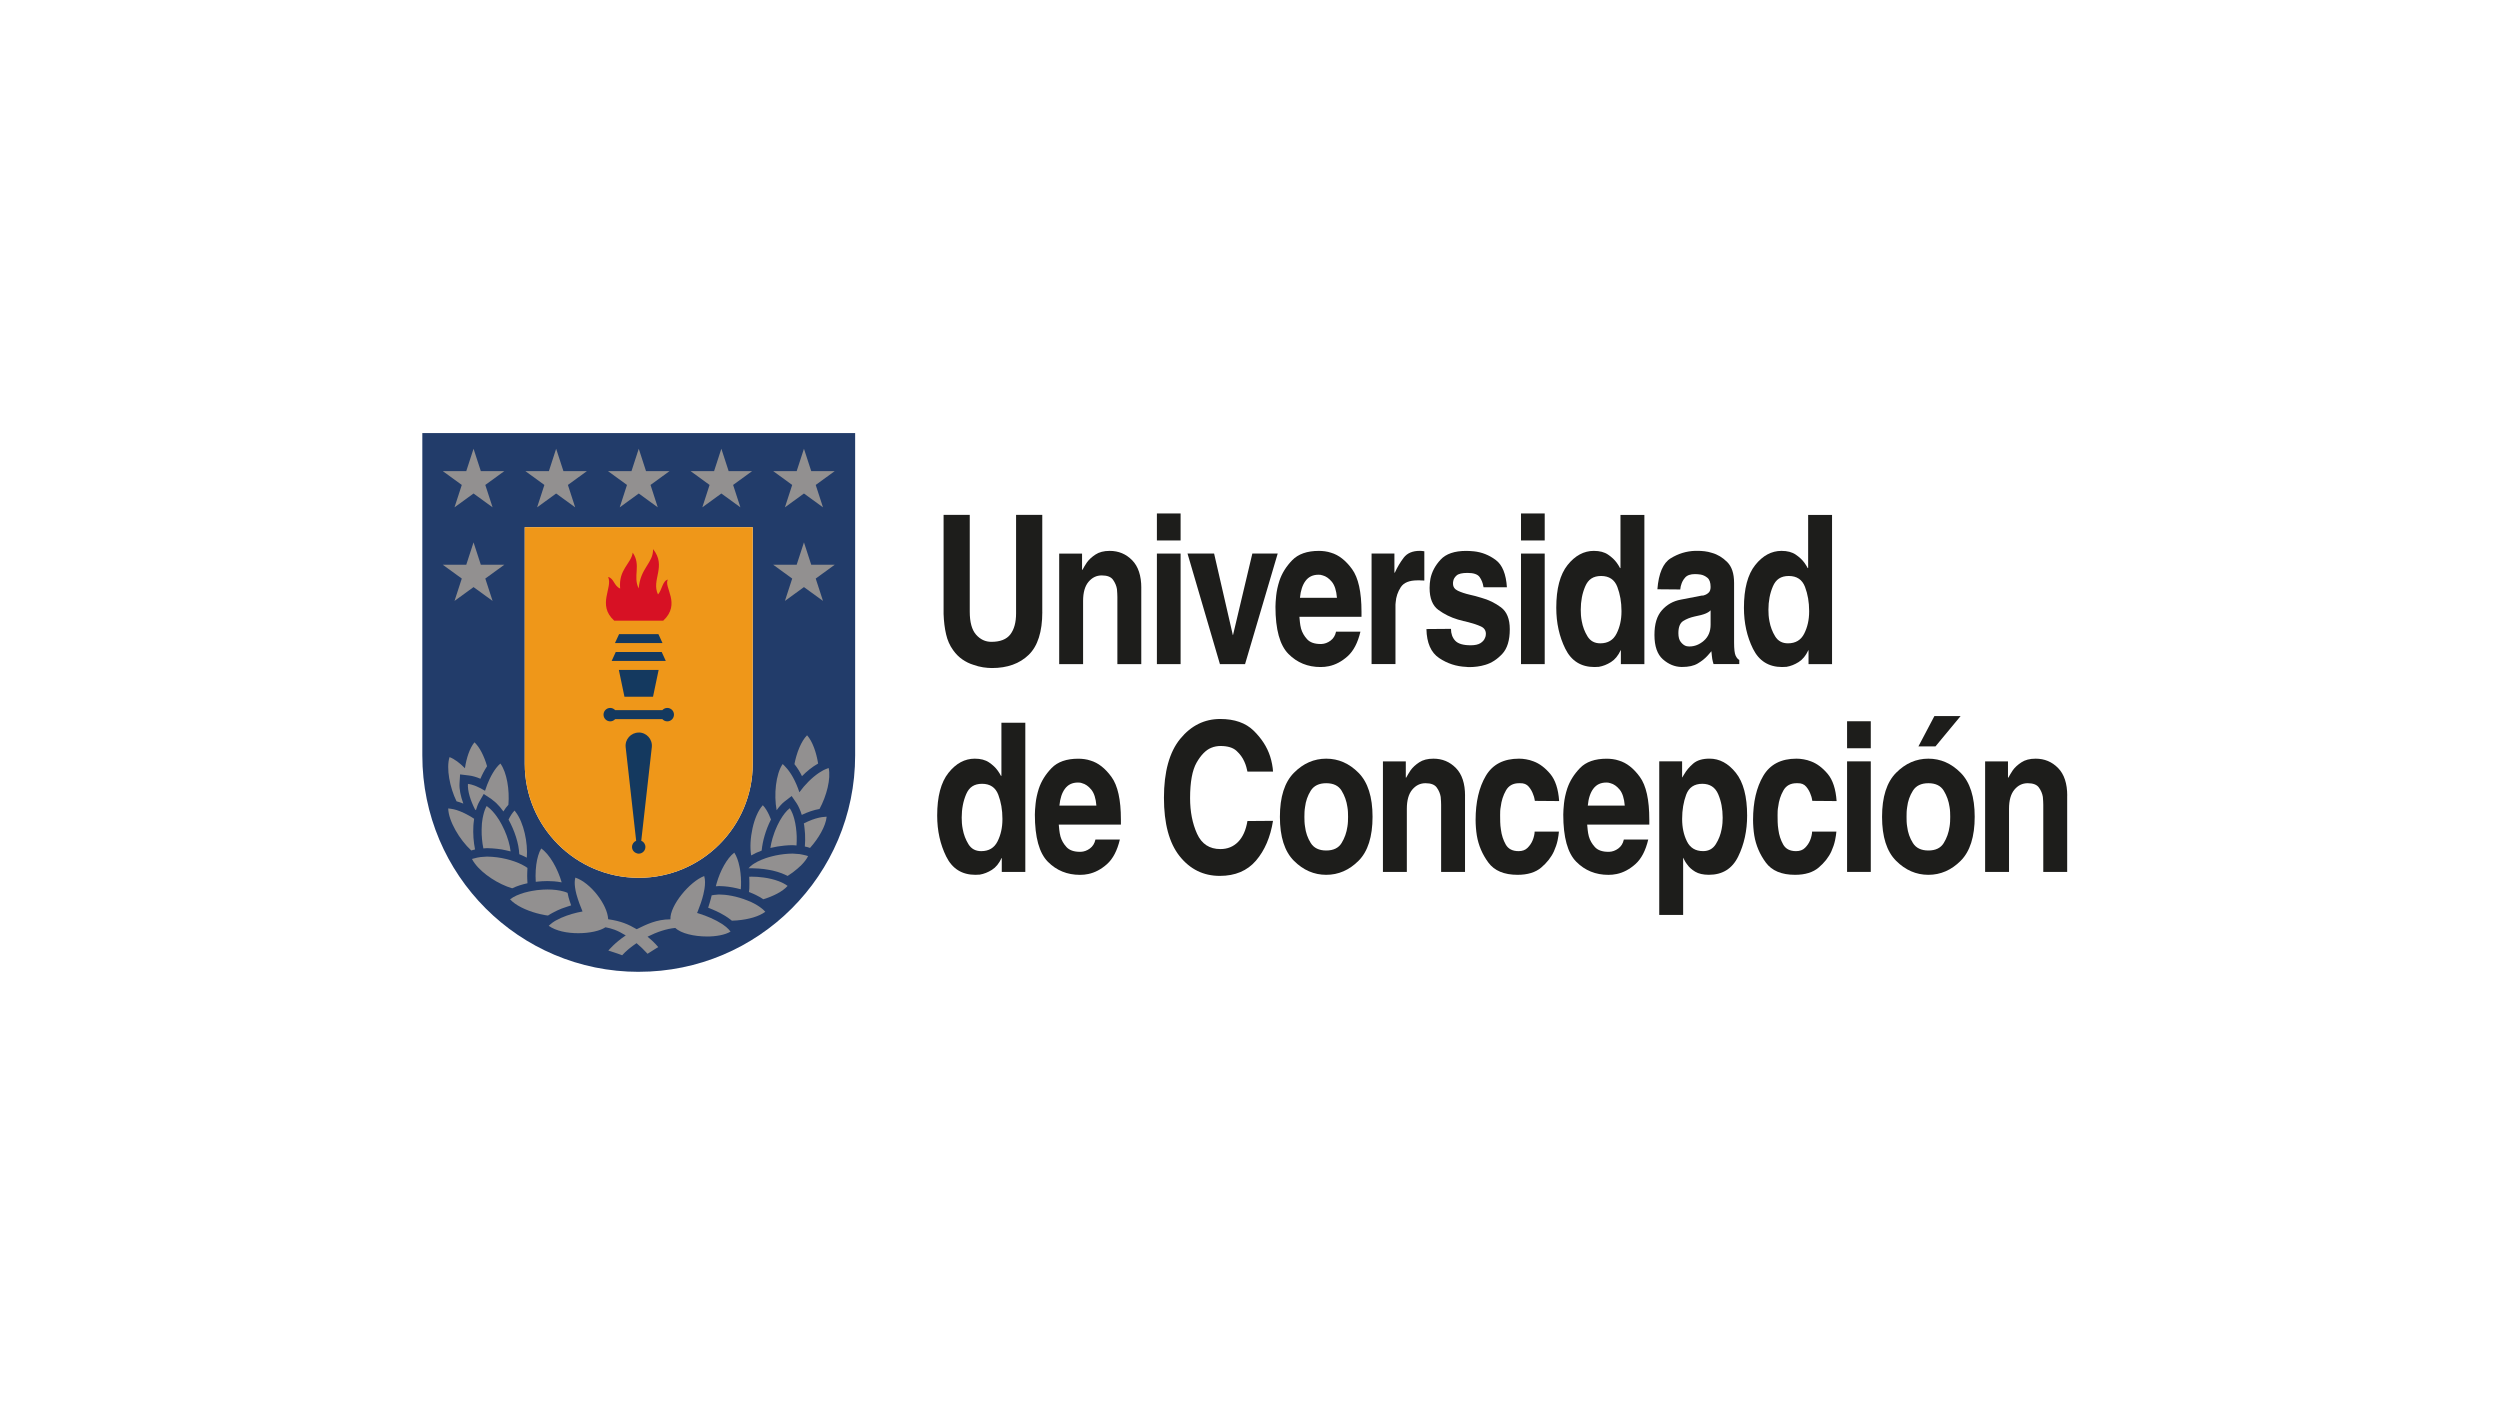 <?xml version="1.0" encoding="UTF-8"?> <svg xmlns="http://www.w3.org/2000/svg" id="Capa_2" viewBox="0 0 893.21 501.76"><defs><style>.cls-1{fill:#1d1d1b;}.cls-2{fill:#ef9719;}.cls-3{fill:#fff;}.cls-4{fill:#14395f;}.cls-5{fill:#d71124;}.cls-6{fill:#223c6a;}.cls-7{fill:#929090;}</style></defs><g id="Capa_1-2"><rect class="cls-3" width="893.21" height="501.76"></rect><path class="cls-1" d="M372.4,218.64c0,7.07-1.63,12.19-4.87,15.33-3.25,3.14-7.61,4.71-13.11,4.71-.99,0-2.05-.09-3.19-.26-1.14-.18-2.33-.48-3.56-.93-1.29-.39-2.55-1.02-3.79-1.86-1.24-.84-2.35-1.95-3.34-3.34-1.19-1.64-2.03-3.53-2.52-5.68-.5-2.16-.8-4.57-.89-7.24v-35.41h9.35v34.6c0,3.76.76,6.49,2.26,8.2,1.51,1.71,3.33,2.56,5.46,2.56,3.17,0,5.43-.89,6.79-2.67,1.36-1.78,2.04-4.28,2.04-7.5v-35.19h9.36v34.67Z"></path><path class="cls-1" d="M407.76,209.96v27.32h-8.54v-23.98c0-.35-.02-.77-.04-1.26-.02-.5-.06-1.02-.11-1.56-.19-1.18-.67-2.3-1.41-3.34-.74-1.04-2.08-1.55-4.01-1.55s-3.46.77-4.75,2.3c-1.29,1.54-1.93,3.82-1.93,6.83v22.57h-8.54v-39.5h8.17v5.79h.15c.2-.35.43-.74.67-1.19.25-.44.55-.91.89-1.41.74-1.04,1.77-1.99,3.08-2.85,1.31-.87,3.01-1.31,5.09-1.31,3.17,0,5.84,1.12,8.02,3.34s3.27,5.52,3.27,9.88v-.07Z"></path><path class="cls-1" d="M421.81,193.1h-8.47v-9.65h8.47v9.65ZM421.81,197.78v39.5h-8.47v-39.5h8.47Z"></path><path class="cls-1" d="M444.84,237.28h-8.98l-11.58-39.5h9.5l6.69,29.11h.07l6.9-29.11h9.06l-11.66,39.5Z"></path><path class="cls-1" d="M477.3,225.69h8.76c-.94,3.96-2.47,6.88-4.57,8.77-2.1,1.88-4.34,3.07-6.72,3.56-.49.1-.99.18-1.48.23s-.99.07-1.48.07c-4.56,0-8.38-1.56-11.47-4.68-3.09-3.12-4.64-8.73-4.64-16.85,0-.98.09-2.32.26-4,.18-1.68.56-3.44,1.15-5.28.89-2.67,2.41-5.12,4.57-7.35,2.15-2.22,5.33-3.34,9.54-3.34.69,0,1.41.05,2.15.15.74.1,1.49.27,2.23.52,2.72.8,5.2,2.74,7.46,5.83,2.25,3.09,3.38,8.18,3.38,15.26v1.78h-22.19c.05.59.11,1.25.19,1.97.07.72.21,1.47.4,2.26.4,1.39,1.12,2.65,2.16,3.79,1.04,1.14,2.64,1.71,4.83,1.71h.3c1.14-.05,2.21-.44,3.22-1.18,1.02-.75,1.68-1.79,1.97-3.12v-.08ZM477.67,213.59c-.2-2.57-.81-4.48-1.82-5.72-1.02-1.23-2.12-2-3.3-2.3-.25-.1-.5-.16-.74-.19-.25-.02-.5-.04-.74-.04-1.98,0-3.52.73-4.61,2.18-1.09,1.44-1.76,3.46-2.01,6.07h13.22Z"></path><path class="cls-1" d="M490.03,197.78h8.17v6.83h.15c.89-1.98,1.96-3.77,3.19-5.38,1.24-1.61,3.15-2.42,5.72-2.42.25,0,.51.02.78.04s.56.06.85.11v10.46c-.25,0-.51,0-.78-.03s-.56-.04-.85-.04h-.81c-2.92,0-4.91.81-5.98,2.45-1.06,1.64-1.68,3.44-1.82,5.42-.05.25-.07.51-.07.78v21.27h-8.54v-39.5Z"></path><path class="cls-1" d="M538.36,209.81h-8.31c-.05-.15-.07-.25-.07-.3-.2-1.23-.64-2.35-1.34-3.34-.69-.98-2.13-1.48-4.31-1.48-1.93,0-3.24.31-3.93.93-.69.62-1.09,1.31-1.19,2.05-.05.15-.07.3-.07.44v.44c0,1.14.58,1.98,1.75,2.53,1.16.54,2.59,1.02,4.27,1.41.64.15,1.31.31,2,.48.69.17,1.41.38,2.16.63,2.52.69,4.83,1.82,6.94,3.38,2.1,1.56,3.16,4.17,3.16,7.84,0,3.96-.9,6.9-2.71,8.83-1.81,1.93-3.8,3.22-5.98,3.87-.99.3-1.96.51-2.9.63-.93.12-1.8.19-2.59.19h-.71c-.22,0-.46-.02-.7-.07-3.52-.15-6.73-1.2-9.65-3.16-2.92-1.96-4.44-5.41-4.54-10.36l8.77-.07c0,1.73.51,3.15,1.52,4.24,1.02,1.09,2.86,1.63,5.53,1.63,1.54,0,2.7-.26,3.5-.77.79-.52,1.31-1.1,1.55-1.75.15-.3.25-.58.3-.85s.07-.51.07-.71c0-1.23-.6-2.13-1.82-2.67-1.21-.55-2.68-1.04-4.41-1.49-.6-.15-1.22-.29-1.85-.44-.64-.15-1.29-.32-1.93-.52-2.52-.75-4.84-1.89-6.94-3.42-2.1-1.54-3.16-4.16-3.16-7.87,0-.55.02-1.09.08-1.64.05-.55.12-1.09.22-1.64.5-2.47,1.71-4.75,3.64-6.83,1.93-2.08,4.98-3.12,9.14-3.12.44,0,.89.02,1.34.04.44.02.91.06,1.41.11,2.82.3,5.41,1.32,7.79,3.08s3.71,5.04,4.01,9.84v-.07Z"></path><path class="cls-1" d="M551.9,193.1h-8.47v-9.65h8.47v9.65ZM551.9,197.78v39.5h-8.47v-39.5h8.47Z"></path><path class="cls-1" d="M587.5,237.28h-8.39v-4.97h-.07c-.89,1.93-2.04,3.34-3.46,4.23-1.41.89-2.85,1.46-4.34,1.71-.24,0-.51,0-.77.03-.27.02-.54.04-.78.04-4.8,0-8.28-2.18-10.43-6.53-2.15-4.36-3.23-9.23-3.23-14.63,0-6.82,1.35-11.92,4.04-15.29,2.7-3.37,5.83-5.05,9.39-5.05,2.08,0,3.78.45,5.08,1.34,1.31.89,2.34,1.86,3.09,2.9.25.35.47.68.67,1,.19.32.37.63.52.93l.15-.07v-18.93h8.54v53.31ZM564.78,217.82c0,.64.02,1.31.07,2.01.05.69.15,1.41.3,2.16.35,1.93,1.02,3.72,2.04,5.38,1.02,1.66,2.54,2.48,4.57,2.48,2.72,0,4.66-1.16,5.82-3.49,1.17-2.32,1.75-4.95,1.75-7.87v-.22c0-3.12-.5-5.98-1.48-8.58-.99-2.59-2.92-3.9-5.79-3.9s-4.62,1.24-5.68,3.71c-1.07,2.48-1.6,5.28-1.6,8.39v-.08Z"></path><path class="cls-1" d="M619.56,208.17v21.39c0,2.37.19,3.95.56,4.71.37.77.81,1.27,1.3,1.52v1.48h-9.2c-.1-.35-.19-.67-.27-.97s-.14-.6-.19-.89c-.05-.4-.1-.8-.15-1.19s-.1-.91-.15-1.55c-.19.24-.4.49-.63.74s-.46.52-.71.81c-.93,1.04-2.11,1.98-3.52,2.82-1.41.85-3.28,1.26-5.61,1.26h-.23c-2.42-.05-4.64-.97-6.65-2.75-2-1.78-3-4.68-3-8.68s.89-6.81,2.67-8.84c1.78-2.03,4.04-3.29,6.76-3.79l7.65-1.48c.1.05.19.06.3.03.1-.02.19-.06.3-.1.59-.15,1.14-.45,1.63-.89.5-.44.75-1.14.75-2.08,0-1.59-.39-2.68-1.15-3.3-.77-.62-1.6-1.01-2.49-1.15-.35-.05-.68-.09-1-.11-.33-.02-.64-.04-.93-.04-1.63,0-2.8.41-3.52,1.23-.73.81-1.2,1.72-1.45,2.71-.1.25-.16.51-.19.78-.02.27-.06.53-.11.77l-8.17-.07c.45-5.69,2.03-9.38,4.75-11.06s5.64-2.57,8.77-2.67h.96c.69,0,1.49.05,2.38.15.89.1,1.78.3,2.67.59,1.98.55,3.79,1.64,5.42,3.27,1.64,1.64,2.45,4.11,2.45,7.43v-.08ZM611.17,223.1v-5.05c-.4.44-1.02.85-1.86,1.19-.84.35-2.15.69-3.93,1.04-1.54.35-2.88.88-4.01,1.6s-1.71,2.17-1.71,4.34c0,1.39.28,2.44.85,3.15.57.73,1.2,1.21,1.89,1.45.19.05.39.09.6.11.19.02.39.04.59.04,1.89,0,3.62-.69,5.2-2.08,1.58-1.39,2.38-3.29,2.38-5.72v-.07Z"></path><path class="cls-1" d="M654.55,237.28h-8.39v-4.97h-.07c-.89,1.93-2.04,3.34-3.46,4.23-1.41.89-2.85,1.46-4.34,1.71-.24,0-.51,0-.77.03-.27.02-.54.04-.78.04-4.8,0-8.28-2.18-10.43-6.53-2.15-4.36-3.23-9.23-3.23-14.63,0-6.82,1.35-11.92,4.04-15.29,2.7-3.37,5.83-5.05,9.39-5.05,2.08,0,3.78.45,5.08,1.34,1.31.89,2.34,1.86,3.09,2.9.25.35.47.68.67,1,.19.32.37.63.52.93l.15-.07v-18.93h8.54v53.31ZM631.83,217.82c0,.64.02,1.31.07,2.01s.15,1.41.3,2.16c.35,1.93,1.02,3.72,2.04,5.38,1.02,1.66,2.54,2.48,4.57,2.48,2.72,0,4.66-1.16,5.82-3.49,1.17-2.32,1.75-4.95,1.75-7.87v-.22c0-3.12-.5-5.98-1.48-8.58-.99-2.59-2.92-3.9-5.79-3.9s-4.62,1.24-5.68,3.71c-1.07,2.48-1.6,5.28-1.6,8.39v-.08Z"></path><path class="cls-1" d="M366.31,311.52h-8.39v-4.97h-.07c-.89,1.93-2.04,3.34-3.45,4.23-1.41.89-2.86,1.46-4.34,1.71-.25,0-.51,0-.78.03s-.53.04-.78.04c-4.8,0-8.28-2.18-10.43-6.53-2.15-4.36-3.23-9.23-3.23-14.63,0-6.82,1.35-11.92,4.05-15.29,2.69-3.37,5.82-5.05,9.39-5.05,2.08,0,3.78.45,5.09,1.34,1.31.89,2.34,1.86,3.08,2.9.25.35.47.68.67,1,.2.32.37.63.52.93l.15-.07v-18.93h8.54v53.31ZM343.6,292.07c0,.64.02,1.31.07,2.01.05.69.15,1.41.3,2.16.35,1.93,1.02,3.72,2.04,5.38s2.54,2.48,4.57,2.48c2.72,0,4.66-1.16,5.83-3.49,1.16-2.32,1.74-4.95,1.74-7.87v-.22c0-3.12-.49-5.98-1.48-8.58-.99-2.59-2.92-3.9-5.79-3.9s-4.62,1.24-5.68,3.71c-1.06,2.48-1.6,5.28-1.6,8.39v-.08Z"></path><path class="cls-1" d="M391.34,299.94h8.77c-.94,3.96-2.47,6.88-4.57,8.77-2.1,1.88-4.34,3.07-6.72,3.56-.5.1-.99.18-1.48.23-.5.05-.99.07-1.49.07-4.55,0-8.38-1.56-11.47-4.68-3.09-3.12-4.64-8.73-4.64-16.85,0-.98.09-2.32.27-4,.17-1.68.56-3.44,1.14-5.28.89-2.67,2.42-5.12,4.57-7.35,2.16-2.22,5.33-3.34,9.54-3.34.69,0,1.42.05,2.16.15.74.1,1.48.27,2.22.52,2.72.8,5.21,2.74,7.46,5.83,2.26,3.09,3.38,8.18,3.38,15.26v1.78h-22.2c.05.59.11,1.25.19,1.97s.21,1.47.41,2.26c.39,1.39,1.11,2.65,2.15,3.79s2.65,1.71,4.83,1.71h.3c1.14-.05,2.22-.44,3.23-1.18,1.02-.75,1.67-1.79,1.97-3.12v-.08ZM391.72,287.84c-.19-2.57-.81-4.48-1.82-5.72-1.02-1.23-2.11-2-3.3-2.3-.24-.1-.49-.16-.74-.19s-.49-.04-.74-.04c-1.98,0-3.51.73-4.6,2.18-1.1,1.44-1.76,3.46-2.01,6.07h13.21Z"></path><path class="cls-1" d="M454.83,275.67h-9.14c-.1-.45-.23-.99-.4-1.64-.18-.64-.41-1.29-.71-1.93-.6-1.39-1.52-2.66-2.78-3.82-1.26-1.17-3.18-1.75-5.76-1.75-.49,0-1.02.05-1.6.15-.57.1-1.15.27-1.74.52-1.89.79-3.6,2.54-5.16,5.24-1.55,2.7-2.34,6.94-2.34,12.73,0,4.8.83,9.04,2.48,12.7,1.66,3.67,4.45,5.49,8.35,5.49,2.53,0,4.63-.85,6.32-2.56,1.68-1.71,2.8-4.19,3.34-7.46l9.14-.07c-.94,5.84-2.97,10.58-6.09,14.22-3.12,3.63-7.42,5.45-12.91,5.45-5.84,0-10.63-2.35-14.37-7.05-3.74-4.7-5.6-11.66-5.6-20.87s1.94-16.32,5.82-21.05c3.88-4.73,8.65-7.09,14.29-7.09,5.1,0,9.07,1.39,11.92,4.16,2.84,2.77,4.82,5.84,5.91,9.21.3.94.53,1.87.7,2.79.18.91.29,1.81.34,2.71v-.07Z"></path><path class="cls-1" d="M490.39,291.78c0,7.17-1.67,12.43-5.01,15.77-3.34,3.34-7.19,5.01-11.54,5.01s-8.2-1.67-11.54-5.01c-3.34-3.34-5.01-8.58-5.01-15.7s1.67-12.37,5.01-15.74c3.34-3.37,7.19-5.05,11.54-5.05s8.2,1.68,11.54,5.05c3.34,3.37,5.01,8.61,5.01,15.74v-.07ZM481.64,291.78c0-.5-.02-1.04-.04-1.64-.02-.6-.09-1.19-.19-1.78-.3-2.13-.99-4.08-2.08-5.86-1.09-1.79-2.92-2.67-5.49-2.67s-4.41.89-5.53,2.67c-1.11,1.78-1.79,3.74-2.04,5.86-.1.59-.16,1.18-.19,1.78s-.04,1.16-.04,1.71.02,1.11.04,1.71c.02.59.09,1.18.19,1.78.25,2.13.93,4.08,2.04,5.86,1.12,1.78,2.96,2.67,5.53,2.67s4.41-.89,5.49-2.67c1.09-1.78,1.78-3.74,2.08-5.86.1-.6.16-1.19.19-1.78.02-.6.04-1.17.04-1.71v-.07Z"></path><path class="cls-1" d="M523.43,284.2v27.32h-8.54v-23.98c0-.35,0-.77-.04-1.26-.02-.5-.06-1.02-.11-1.56-.19-1.18-.66-2.3-1.41-3.34-.74-1.04-2.08-1.55-4.01-1.55s-3.46.77-4.75,2.3c-1.29,1.54-1.93,3.82-1.93,6.83v22.57h-8.54v-39.5h8.17v5.79h.15c.2-.35.43-.74.67-1.19.25-.44.55-.91.89-1.41.74-1.04,1.77-1.99,3.08-2.85,1.31-.87,3.01-1.31,5.09-1.31,3.17,0,5.84,1.12,8.02,3.34,2.18,2.22,3.27,5.52,3.27,9.88v-.07Z"></path><path class="cls-1" d="M548.29,297.12h8.69c-.06.85-.22,1.89-.48,3.16-.27,1.26-.71,2.56-1.31,3.9-.98,2.13-2.5,4.05-4.53,5.78-2.03,1.73-4.85,2.6-8.46,2.6-4.8,0-8.28-1.46-10.43-4.38-2.15-2.92-3.53-6.13-4.12-9.65-.15-.93-.26-1.88-.33-2.82-.07-.94-.11-1.85-.11-2.75,0-6.39,1.22-11.63,3.64-15.74,2.42-4.11,6.38-6.16,11.87-6.16.79,0,1.64.07,2.53.23.89.15,1.78.39,2.67.74,2.13.79,4.11,2.28,5.95,4.46,1.83,2.18,2.89,5.42,3.19,9.72l-8.68-.07c-.06-.3-.11-.63-.19-1-.08-.37-.19-.73-.34-1.08-.35-1.09-.89-2.08-1.64-2.97-.74-.89-1.78-1.31-3.12-1.26h-.37c-2.13,0-3.69.86-4.67,2.59-.99,1.73-1.61,3.67-1.86,5.79-.1.5-.16,1.01-.19,1.52-.02.52-.03,1.03-.03,1.52,0,.69,0,1.5.03,2.42.02.91.11,1.84.26,2.78.25,1.93.82,3.69,1.71,5.27.89,1.59,2.42,2.38,4.61,2.38,1.34,0,2.4-.39,3.19-1.18.79-.79,1.39-1.66,1.78-2.6.25-.59.44-1.17.56-1.74.13-.57.19-1.03.19-1.38v-.07Z"></path><path class="cls-1" d="M580.13,299.94h8.76c-.93,3.96-2.46,6.88-4.56,8.77-2.11,1.88-4.34,3.07-6.72,3.56-.5.1-.99.18-1.49.23-.49.05-.99.07-1.48.07-4.55,0-8.38-1.56-11.47-4.68s-4.64-8.73-4.64-16.85c0-.98.09-2.32.26-4,.18-1.68.56-3.44,1.15-5.28.89-2.67,2.42-5.12,4.57-7.35,2.15-2.22,5.33-3.34,9.54-3.34.69,0,1.41.05,2.16.15.74.1,1.48.27,2.22.52,2.72.8,5.21,2.74,7.46,5.83,2.26,3.09,3.38,8.18,3.38,15.26v1.78h-22.2c.05.59.11,1.25.19,1.97.07.72.21,1.47.41,2.26.39,1.39,1.11,2.65,2.15,3.79,1.04,1.14,2.65,1.71,4.83,1.71h.3c1.14-.05,2.22-.44,3.23-1.18,1.02-.75,1.67-1.79,1.97-3.12v-.08ZM580.5,287.84c-.2-2.57-.81-4.48-1.82-5.72-1.02-1.23-2.11-2-3.3-2.3-.25-.1-.49-.16-.74-.19s-.5-.04-.74-.04c-1.98,0-3.52.73-4.61,2.18-1.09,1.44-1.76,3.46-2,6.07h13.21Z"></path><path class="cls-1" d="M601,277.74h.07c.1-.15.19-.32.3-.52.1-.19.23-.39.37-.6.79-1.38,1.87-2.66,3.23-3.82,1.36-1.16,3.3-1.75,5.82-1.75,3.57,0,6.69,1.68,9.39,5.05,2.7,3.37,4.04,8.47,4.04,15.29,0,5.4-1.06,10.27-3.19,14.63-2.13,4.36-5.62,6.53-10.46,6.53-2.03,0-3.67-.37-4.91-1.11-1.23-.74-2.18-1.59-2.82-2.53-.35-.44-.63-.86-.85-1.26-.22-.39-.4-.77-.56-1.11l-.07-.08v20.42h-8.54v-54.87h8.17v5.72ZM601,292.66c0,2.97.56,5.62,1.71,7.94,1.14,2.33,3.07,3.49,5.79,3.49,1.97,0,3.49-.82,4.53-2.48,1.04-1.66,1.73-3.46,2.08-5.38.15-.75.24-1.47.3-2.16.05-.69.07-1.34.07-1.93,0-3.12-.53-5.91-1.6-8.39-1.06-2.47-2.96-3.71-5.68-3.71-2.88,0-4.79,1.31-5.76,3.9-.96,2.6-1.44,5.46-1.44,8.58v.22-.07Z"></path><path class="cls-1" d="M647.42,297.12h8.69c-.06.85-.22,1.89-.48,3.16-.27,1.26-.71,2.56-1.31,3.9-.98,2.13-2.5,4.05-4.53,5.78-2.03,1.73-4.85,2.6-8.46,2.6-4.8,0-8.28-1.46-10.43-4.38-2.15-2.92-3.53-6.13-4.12-9.65-.15-.93-.26-1.88-.33-2.82s-.11-1.85-.11-2.75c0-6.39,1.22-11.63,3.64-15.74,2.42-4.11,6.38-6.16,11.87-6.16.79,0,1.64.07,2.53.23.89.15,1.78.39,2.67.74,2.13.79,4.11,2.28,5.95,4.46,1.83,2.18,2.89,5.42,3.19,9.72l-8.68-.07c-.06-.3-.11-.63-.19-1-.08-.37-.19-.73-.34-1.08-.35-1.09-.89-2.08-1.64-2.97-.74-.89-1.78-1.31-3.12-1.26h-.37c-2.13,0-3.69.86-4.67,2.59-.99,1.73-1.61,3.67-1.86,5.79-.1.5-.16,1.01-.19,1.52-.02.52-.03,1.03-.03,1.52,0,.69,0,1.5.03,2.42.02.91.11,1.84.26,2.78.25,1.93.82,3.69,1.71,5.27.89,1.59,2.42,2.38,4.61,2.38,1.34,0,2.4-.39,3.19-1.18.79-.79,1.39-1.66,1.78-2.6.25-.59.44-1.17.56-1.74.13-.57.19-1.03.19-1.38v-.07Z"></path><path class="cls-1" d="M668.4,267.34h-8.47v-9.65h8.47v9.65ZM668.4,272.02v39.5h-8.47v-39.5h8.47Z"></path><path class="cls-1" d="M705.53,291.78c0,7.17-1.67,12.43-5.01,15.77-3.34,3.34-7.19,5.01-11.54,5.01s-8.2-1.67-11.54-5.01c-3.34-3.34-5.01-8.58-5.01-15.7s1.67-12.37,5.01-15.74c3.34-3.37,7.19-5.05,11.54-5.05s8.21,1.68,11.54,5.05c3.34,3.37,5.01,8.61,5.01,15.74v-.07ZM696.78,291.78c0-.5-.02-1.04-.04-1.64s-.09-1.19-.19-1.78c-.3-2.13-.99-4.08-2.08-5.86-1.09-1.79-2.92-2.67-5.49-2.67s-4.41.89-5.53,2.67c-1.12,1.78-1.8,3.74-2.05,5.86-.1.59-.16,1.18-.19,1.78s-.03,1.16-.03,1.71,0,1.11.03,1.71c.02.59.09,1.18.19,1.78.25,2.13.93,4.08,2.05,5.86,1.11,1.78,2.96,2.67,5.53,2.67s4.41-.89,5.49-2.67c1.09-1.78,1.78-3.74,2.08-5.86.1-.6.16-1.19.19-1.78.02-.6.04-1.17.04-1.71v-.07ZM691.51,266.68h-6.09l5.71-10.84h9.36l-8.98,10.84Z"></path><path class="cls-1" d="M738.57,284.2v27.32h-8.54v-23.98c0-.35-.02-.77-.04-1.26-.02-.5-.06-1.02-.11-1.56-.19-1.18-.66-2.3-1.41-3.34-.74-1.04-2.08-1.55-4-1.55s-3.46.77-4.75,2.3c-1.29,1.54-1.93,3.82-1.93,6.83v22.57h-8.54v-39.5h8.17v5.79h.15c.19-.35.42-.74.67-1.19.24-.44.54-.91.89-1.41.74-1.04,1.77-1.99,3.09-2.85,1.31-.87,3-1.31,5.08-1.31,3.17,0,5.84,1.12,8.02,3.34,2.18,2.22,3.27,5.52,3.27,9.88v-.07Z"></path><path class="cls-6" d="M150.89,154.73v115.17c0,42.7,34.62,77.32,77.32,77.32,0,0,0,0,0-.01h0c42.7.01,77.32-34.6,77.32-77.31v-115.17h-154.65ZM268.94,272.9c0,22.49-18.23,40.73-40.73,40.73h0s0,0,0,0c-22.49,0-40.73-18.24-40.73-40.73v-84.55h81.46v84.55Z"></path><path class="cls-2" d="M268.94,272.9c0,22.49-18.23,40.73-40.73,40.73h0s0,0,0,0c-22.49,0-40.73-18.24-40.73-40.73v-84.55h81.46v84.55Z"></path><polygon class="cls-4" points="235.24 226.56 221.19 226.56 219.72 229.75 236.7 229.75 235.24 226.56"></polygon><polygon class="cls-4" points="236.42 232.95 220 232.95 218.54 236.15 237.88 236.15 236.42 232.95"></polygon><polygon class="cls-4" points="233.31 248.94 235.32 239.35 221.1 239.35 223.11 248.94 233.31 248.94"></polygon><path class="cls-4" d="M228.22,261.73c-2.81,0-4.99,2.44-4.68,5.23l3.75,33.44c-.87.36-1.48,1.21-1.48,2.21,0,1.07.71,1.95,1.68,2.25.22.09.45.14.7.14,0,0,0,0,0,0s0,0,0,0c1.32,0,2.4-1.07,2.4-2.4,0-1-.61-1.85-1.48-2.21l3.77-33.44c.31-2.79-1.87-5.24-4.68-5.24Z"></path><path class="cls-4" d="M218.03,257.73c.7,0,1.32-.32,1.76-.8h16.85c.44.48,1.06.8,1.76.8,1.32,0,2.4-1.07,2.4-2.4s-1.07-2.4-2.4-2.4c-.7,0-1.32.32-1.76.8h-16.85c-.44-.48-1.06-.8-1.76-.8-1.32,0-2.4,1.07-2.4,2.4s1.07,2.4,2.4,2.4Z"></path><path class="cls-5" d="M219.46,221.76h17.5c6.51-6.06.03-12.02,1.66-14.69-1.95.46-2.08,3.76-3.53,5.31-2.5-5.22,3.19-10.05-1.77-16.2.17,4.95-4.56,6.73-5.12,14.06-2.19-4.31.97-8.3-2.14-12.79-.59,4.01-5.14,5.98-4.49,12.83-2.25-.95-2.19-3.65-4.3-4.14,1.78,3.79-4.07,9.97,2.18,15.61Z"></path><path class="cls-7" d="M276.73,297.32c.11-.29.22-.57.34-.86.2-.49.41-.98.63-1.45.03-.07.07-.14.1-.21.26-.55.53-1.07.82-1.58.03-.05.06-.1.09-.15,1.04-1.81,2.21-3.35,3.45-4.31.69,1.01,1.23,2.35,1.63,3.86.13.49.25,1.01.35,1.53.1.52.19,1.06.26,1.61,0,.02,0,.03,0,.05.06.49.12.99.16,1.5.04.5.07,1,.09,1.5.03,1.1,0,2.19-.07,3.26-.48-.03-.9-.11-1.4-.11-.94,0-1.93.06-2.94.16-.49.05-.99.12-1.49.19-.34.05-.68.08-1.03.14-.15.03-.29.06-.44.09-.43.08-.87.17-1.3.27-.25.05-.5.09-.74.15.17-1.13.43-2.3.77-3.48.21-.72.45-1.43.71-2.14Z"></path><path class="cls-7" d="M274.82,291.27c.23.49.44,1.01.64,1.55-.04.08-.09.15-.13.23-1.69,3.4-2.87,7.33-3.2,10.85-1.35.49-2.61,1.07-3.75,1.73-.95-5.57.86-14.36,4.16-17.94.86.89,1.62,2.14,2.28,3.57Z"></path><path class="cls-7" d="M264.74,316.6c-.01.38-.04.76-.07,1.13-1.99-.55-3.97-.9-5.8-1.06-.53-.04-1.06-.08-1.56-.08-.11,0-.24-.02-.35-.02-.45,0-.8.06-1.21.09.09-.37.19-.74.3-1.12,1.28-4.44,3.67-8.92,6.3-10.91.85,1.27,1.46,3.04,1.86,5.02.06.28.12.55.17.84.08.49.14.99.2,1.5.06.5.1,1,.13,1.5.06,1.03.08,2.07.04,3.1Z"></path><path class="cls-7" d="M200.69,315.26c-1.88-.37-3.73-.47-5.09-.47-.61,0-1.25.02-1.92.06-.51.03-1.04.08-1.58.13-.23.02-.45.05-.68.08-.1-1.38-.09-2.78-.01-4.15.04-.69.11-1.37.2-2.03.31-2.25.88-4.29,1.76-5.73,3.03,2.09,5.9,7.24,7.31,12.11Z"></path><path class="cls-7" d="M184.33,290.25c2.76,3.62,4.33,10.83,3.89,16.18-.84-.45-1.74-.86-2.69-1.23-.15-3.78-1.65-8.38-3.82-12.33,0-.01-.01-.02-.02-.04.63-1.28,1.35-2.41,2.14-3.23.17.19.33.42.49.64Z"></path><path class="cls-7" d="M182.43,304.19c-.55-.15-1.11-.27-1.68-.39-.49-.1-.98-.22-1.48-.31-.1-.02-.2-.02-.3-.04-.4-.06-.8-.11-1.2-.16-.09-.01-.18-.02-.27-.03-.51-.06-1-.11-1.5-.14-.68-.05-1.36-.09-2-.09-.47,0-.86.08-1.3.1-.44-2.13-.66-4.47-.62-6.73,0-.54.04-1.07.07-1.59,0-.07,0-.14.01-.2.01-.14.01-.28.02-.42.03-.36.09-.7.14-1.05.01-.09.02-.18.04-.27.03-.18.05-.36.08-.54.07-.39.15-.76.24-1.12.29-1.23.68-2.35,1.19-3.24.26.17.52.39.77.6.43.35.85.74,1.26,1.19.53.58,1.06,1.21,1.56,1.92.29.4.57.82.84,1.25.02.03.03.05.05.08.25.4.48.82.71,1.25.09.15.18.3.26.46.33.62.63,1.25.92,1.9,1.14,2.55,1.93,5.24,2.19,7.58Z"></path><path class="cls-7" d="M181.64,287.54c-.64.66-1.23,1.47-1.78,2.38-.8-1.13-1.65-2.12-2.53-2.97-.4-.39-.82-.71-1.23-1.02-.2-.15-.39-.36-.6-.5l-.69-.45-1.99-1.3-1.59,2.78c-.49.85-.86,1.88-1.18,2.97-.11-.07-.21-.14-.32-.2-1.64-3.22-2.71-6.61-2.55-9.16,1.83.22,3.98,1.15,6.11,2.47.45-1.48,1.03-2.9,1.66-4.25.36-.76.74-1.48,1.15-2.15.38-.62.76-1.23,1.18-1.75.48-.61.98-1.16,1.5-1.59,2.32,3.16,3.32,9.49,2.86,14.75Z"></path><path class="cls-7" d="M169.49,291.92s-.01,0-.02,0c0-.01,0-.02,0-.04,0,.01.01.02.02.03Z"></path><path class="cls-7" d="M165.53,287.11c-.82-.33-1.64-.62-2.42-.82-2.41-4.92-3.74-11.82-2.5-15.79,1.77.67,3.7,2.13,5.5,3.98.55-3.7,1.72-7.23,3.41-9.26,1.9,1.77,3.49,5.02,4.5,8.54-.98,1.48-1.78,3.06-2.38,4.48-1.44-.63-2.81-1.02-4.08-1.17l-3.18-.39-.2,3.19c-.13,2.07.39,4.59,1.36,7.24Z"></path><path class="cls-7" d="M160.13,288.84c.31.01.64.07.97.12.67.1,1.36.24,2.09.47.93.3,1.89.71,2.87,1.18.48.23.95.48,1.42.75.34.19.68.38,1.02.59.3.19.6.39.9.58-.05.32-.09.65-.12.98-.02.22-.06.42-.08.64-.03.3-.05.59-.07.89-.16,2.8.05,5.74.59,8.45-.47.1-.92.23-1.35.37-4.18-3.82-8.14-10.56-8.23-15.03Z"></path><path class="cls-7" d="M169.65,308.51c-.4-.54-.77-1.08-1.02-1.61.27-.11.62-.15.91-.24.3-.09.6-.18.93-.24.41-.08.81-.16,1.25-.21.08,0,.17,0,.25-.02.51-.05,1.01-.1,1.55-.11.17,0,.31-.03.48-.03.57,0,1.16.03,1.75.07.06,0,.12.01.19.02.5.04,1.01.09,1.52.15.11.01.22.03.34.05.39.05.77.11,1.16.18.18.03.36.07.54.1.98.19,1.95.42,2.89.7.5.15.98.3,1.45.47.48.17.95.35,1.4.54.88.37,1.68.78,2.4,1.22.28.17.55.35.81.54-.04.51-.05,1.04-.07,1.56-.03.83-.04,1.65,0,2.48.02.48.04.96.08,1.44-1.92.41-3.79,1-5.46,1.8-4.81-1.38-10.6-5.11-13.34-8.85Z"></path><path class="cls-7" d="M194.59,326.92c-.95-.17-1.9-.38-2.85-.64-3.9-1.07-7.6-2.85-9.5-4.97.33-.26.69-.5,1.09-.73.75-.44,1.62-.83,2.56-1.17.92-.33,1.91-.62,2.96-.85.46-.1.92-.2,1.4-.28.03,0,.05,0,.08-.01.49-.08.99-.16,1.49-.23.2-.02.41-.04.61-.06,1.07-.11,2.15-.18,3.2-.18,2.13,0,4.14.24,5.8.72.48.14.94.29,1.35.48.11.52.2,1.04.35,1.57.26.96.58,1.93.93,2.91-.46.13-.93.3-1.4.45-.65.21-1.3.42-1.94.67-1.16.45-2.26.97-3.3,1.55-.56.31-1.13.62-1.63.96-.39-.05-.78-.1-1.18-.17Z"></path><path class="cls-7" d="M252.55,334.59c-4.52,0-9.23-1.07-11.27-3.05-3,.25-6.55,1.42-9.92,3.12,2.52,2.04,3.83,3.73,3.83,3.73,0,0-.82.42-3.83,2.38-1.32-1.46-2.64-2.71-3.93-3.79-1.97,1.32-3.77,2.78-5.14,4.32-1.93-.76-4.94-1.67-4.94-1.67,0,0,2.2-2.73,6.22-5.42-3.16-1.93-4.99-2.47-7.25-2.91-1.92,1.31-5.72,2.12-9.7,2.12s-7.97-.78-10.57-2.64c.17-.18.39-.36.59-.53.47-.41.99-.81,1.61-1.18.13-.08.28-.15.41-.22,1.12-.64,2.42-1.21,3.8-1.7,1.23-.44,2.51-.81,3.78-1.11.63-.15,1.26-.28,1.87-.38,0-.01,0-.03.01-.04-.37-.89-.73-1.8-1.07-2.71-.42-1.15-.8-2.29-1.1-3.4-.22-.84-.38-1.65-.49-2.43-.17-1.28-.18-2.48.1-3.52,5.35,1.75,11.48,9.6,11.73,14.87,4.53.64,7.24,1.82,10.19,3.56,3.47-1.69,7.05-3.53,12.05-3.53-.24-4.95,6.95-13.55,12.07-15.46.39,1.26.37,2.86.1,4.6-.1.63-.23,1.27-.39,1.92-.48,2.01-1.2,4.09-1.97,5.98-.09.23-.18.47-.28.69.22.06.45.14.68.21,1.38.43,2.84.96,4.25,1.59,1.44.64,2.8,1.36,3.99,2.13.13.09.26.18.39.27.75.52,1.41,1.05,1.93,1.61.27.28.52.57.72.85-2,1.19-5.18,1.75-8.46,1.75Z"></path><path class="cls-7" d="M263.5,328.84c-.67.06-1.34.1-2.01.11-.17-.14-.35-.27-.52-.41-.6-.47-1.23-.91-1.9-1.32-1.03-.63-2.11-1.2-3.16-1.69-.69-.32-1.36-.6-1.99-.86-.31-.12-.62-.25-.91-.36.22-.61.4-1.26.59-1.89.26-.84.47-1.68.67-2.53.3-.06.6-.11.93-.15.18-.02.38-.03.56-.05.4-.03.77-.1,1.2-.1.1,0,.21.02.31.02.54,0,1.09.04,1.66.09,1.72.17,3.54.53,5.33,1.06.48.14.96.3,1.43.46.49.17.95.35,1.42.54.42.17.84.33,1.24.51.76.35,1.47.74,2.14,1.14.61.37,1.18.76,1.68,1.17.47.38.9.78,1.26,1.18-2.19,1.68-6.02,2.73-9.92,3.07Z"></path><path class="cls-7" d="M272.72,321.29c-.85-.57-1.76-1.1-2.74-1.57-.77-.37-1.57-.71-2.39-1.02.04-.4.1-.78.13-1.19.04-.59.02-1.19.03-1.79,0-.83-.01-1.64-.07-2.47.31,0,.6-.03.91-.03.66,0,1.33.03,2.01.07.77.05,1.53.14,2.29.24,1.87.26,3.66.69,5.22,1.27.63.23,1.22.49,1.76.77.54.28,1.04.58,1.47.91.02.01.04.02.06.04-1.75,1.99-5.09,3.68-8.68,4.77Z"></path><path class="cls-7" d="M285.96,309.41c-.32.32-.67.62-1.02.93-1.07.93-2.25,1.82-3.53,2.62-.17-.09-.34-.17-.52-.25-.98-.48-2.03-.89-3.14-1.22-.54-.16-1.09-.32-1.65-.44-.42-.1-.84-.18-1.26-.25-.59-.11-1.18-.2-1.76-.28-.05,0-.1-.01-.14-.02-.62-.08-1.23-.14-1.84-.18-.86-.06-1.71-.11-2.5-.11h0c-.36,0-.76,0-1.18.02.21-.26.46-.5.73-.75.35-.31.76-.6,1.2-.89.81-.53,1.75-1.01,2.78-1.43.47-.19.95-.38,1.45-.55.3-.1.6-.2.91-.29.18-.06.37-.11.56-.16.29-.08.58-.16.88-.23.39-.1.78-.19,1.17-.28.09-.02.18-.03.26-.05.42-.08.84-.17,1.27-.23.51-.08,1.02-.15,1.53-.21,1.04-.11,2.06-.18,3.04-.18.35,0,.65.06.99.07.51.02,1.03.05,1.51.11.44.06.84.15,1.25.24.08.02.15.04.23.06.51.12,1.06.22,1.5.4.01,0,.03,0,.04.01-.57,1.17-1.55,2.38-2.74,3.55Z"></path><path class="cls-7" d="M289.42,302.95c-.57-.21-1.2-.37-1.86-.51.12-1.47.15-2.97.07-4.47-.03-.5-.08-1-.13-1.49-.05-.52-.09-1.03-.16-1.53-.04-.26-.1-.5-.15-.75,1-.51,2-.96,2.99-1.33.84-.31,1.66-.55,2.45-.73.71-.16,1.39-.26,2.02-.29.15,0,.31-.04.45-.04.08,0,.17,0,.25,0-.3,3.29-2.85,7.7-5.94,11.14Z"></path><path class="cls-7" d="M292.8,289.03c-2.02.35-4.19,1.08-6.34,2.12-.26-.86-.56-1.65-.9-2.39-.28-.6-.56-1.21-.9-1.7l-.73-1.07-1-1.46-.08-.12-1.19.92-1.35,1.04c-1,.77-1.94,1.88-2.83,3.11-1.03-5.49-.31-12.92,2.15-16.5.35.27.68.67,1.01,1.02.44.46.87.96,1.28,1.53.48.67.94,1.37,1.37,2.15.9,1.65,1.71,3.49,2.31,5.39,1.97-2.72,4.52-5.28,7.03-6.96.48-.32.95-.61,1.43-.86.51-.27,1-.49,1.49-.66.17-.06.35-.14.52-.19.85,3.81-.75,10-3.27,14.63Z"></path><path class="cls-7" d="M283.84,273c.8-4.14,2.42-8.19,4.51-10.3,1.92,2.14,3.31,6.07,3.95,10.1-2.05,1.15-4.03,2.74-5.76,4.51-.71-1.45-1.62-2.95-2.7-4.3Z"></path><polygon class="cls-7" points="291.44 173.26 294.04 181.26 287.24 176.32 280.44 181.26 283.04 173.26 276.24 168.32 284.64 168.32 287.24 160.33 289.84 168.32 298.24 168.32 291.44 173.26"></polygon><polygon class="cls-7" points="261.93 173.26 264.53 181.26 257.73 176.32 250.93 181.26 253.52 173.26 246.73 168.32 255.13 168.32 257.73 160.33 260.33 168.32 268.73 168.32 261.93 173.26"></polygon><polygon class="cls-7" points="232.42 173.26 235.01 181.26 228.22 176.32 221.42 181.26 224.01 173.26 217.21 168.32 225.62 168.32 228.22 160.33 230.81 168.32 239.22 168.32 232.42 173.26"></polygon><polygon class="cls-7" points="202.9 173.26 205.5 181.26 198.7 176.32 191.9 181.26 194.5 173.26 187.7 168.32 196.11 168.32 198.7 160.33 201.3 168.32 209.7 168.32 202.9 173.26"></polygon><polygon class="cls-7" points="173.39 173.26 175.99 181.26 169.19 176.32 162.39 181.26 164.99 173.26 158.19 168.32 166.59 168.32 169.19 160.33 171.79 168.32 180.19 168.32 173.39 173.26"></polygon><polygon class="cls-7" points="291.44 206.71 294.04 214.7 287.24 209.76 280.44 214.7 283.04 206.71 276.24 201.77 284.64 201.77 287.24 193.78 289.84 201.77 298.24 201.77 291.44 206.71"></polygon><polygon class="cls-7" points="173.39 206.71 175.99 214.7 169.19 209.76 162.39 214.7 164.99 206.71 158.19 201.77 166.59 201.77 169.19 193.78 171.79 201.77 180.19 201.77 173.39 206.71"></polygon></g></svg> 